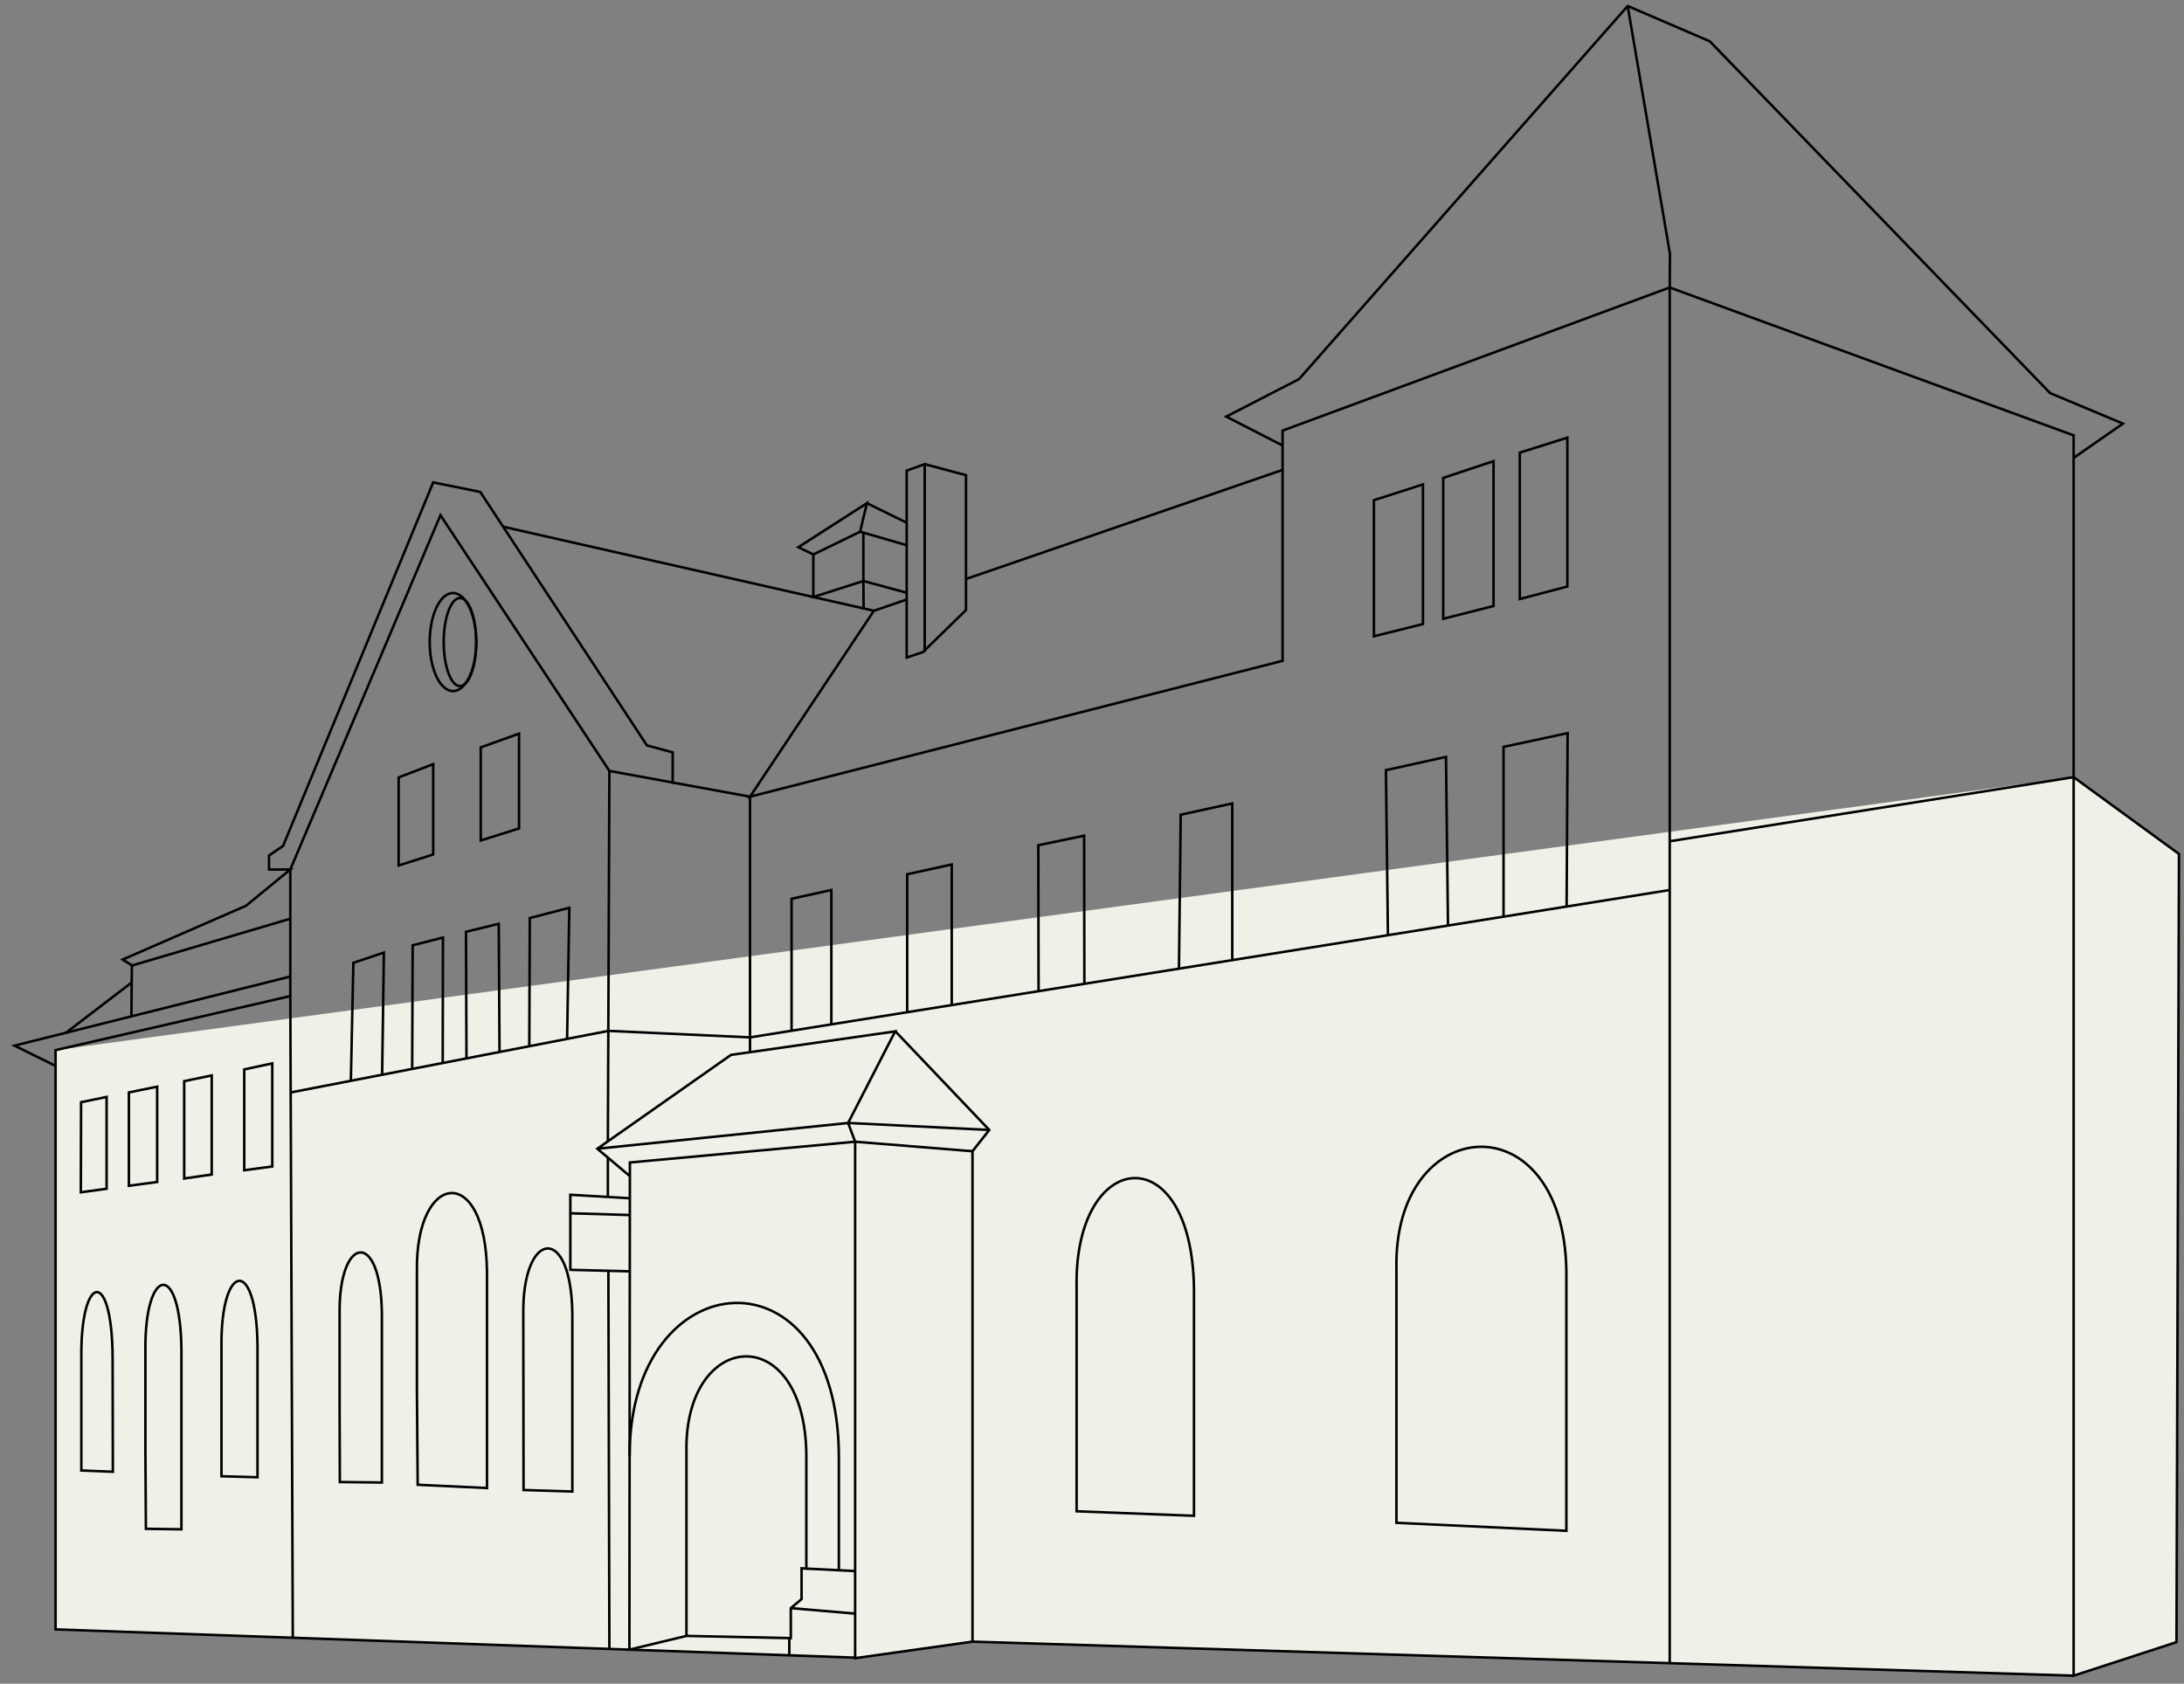 <?xml version="1.0" encoding="utf-8"?>
<!-- Generator: Adobe Illustrator 25.4.1, SVG Export Plug-In . SVG Version: 6.00 Build 0)  -->
<svg version="1.1" id="Ebene_1" xmlns="http://www.w3.org/2000/svg" xmlns:xlink="http://www.w3.org/1999/xlink" x="0px" y="0px"
	 viewBox="0 0 872.7 672.9" style="enable-background:new 0 0 872.7 672.9;" xml:space="preserve">
<rect x="0" y="0" width="872.7" height="672.9" fill="#808080" stroke="none"/>
<style type="text/css">
	.st0{fill:#EFF0E7;}
	.st1{fill:none;stroke:#000000;stroke-miterlimit:10;}
</style>
<polygon class="st0" points="22.2,419.7 22.2,651.2 341.7,662.7 388.6,656.1 828.6,669.7 869.7,656.3 870.7,341.3 828.6,310.6 "/>
<g id="Ebene_2_00000156564659451579608290000012265787822427055797_">
	<g id="Ebene_1-2">
		<g id="Ebene_1-3">
			<g id="transit_dunkel">
				<g id="Ebene_4">
					<g id="Gruppe_263">
						<path id="Pfad_177" vector-effect="non-scaling-stroke" class="st1" d="M243.1,507.9l0.4,151.1"/>
						<path id="Pfad_177-2" vector-effect="non-scaling-stroke" class="st1" d="M341.9,662.5L22.2,651.2V419.7l93.8-21.6v-50.6
							l60-141.6l67.5,102.2"/>
						<path id="Pfad_179" vector-effect="non-scaling-stroke" class="st1" d="M243.4,308.1l56.3,10.3v102.1"/>
						<line id="Linie_603" vector-effect="non-scaling-stroke" class="st1" x1="388.6" y1="656.1" x2="828.6" y2="669.7"/>
						<path id="Pfad_180" vector-effect="non-scaling-stroke" class="st1" d="M362.3,239.6l-13.1,4.5L201,210.5"/>
						<path id="Pfad_180-2" vector-effect="non-scaling-stroke" class="st1" d="M512.5,187.8L386,231.4"/>
						<path id="Pfad_181" vector-effect="non-scaling-stroke" class="st1" d="M650.4,2.4l16.9,99.1l-0.1,13.4L828.6,174v495.7
							l41.1-13.4l1-315l-42.1-30.7l-161.3,25.6"/>
						<path id="Pfad_182" vector-effect="non-scaling-stroke" class="st1" d="M512.4,178L490,166.5l29.1-15L650.4,2.4l32.8,14.1
							l136,140.6l29.1,12.2L828.6,183"/>
						<path id="Pfad_183" vector-effect="non-scaling-stroke" class="st1" d="M251.5,469.9l-12.8-10.8l53.4-37.5l65.6-9.4
							l-18.8,36.6l2.8,7.5l46.9,3.8v196l-46.9,6.6V456.3l-90,8.3l-0.2,194.7l22.8-5.5"/>
						<path id="Pfad_184" vector-effect="non-scaling-stroke" class="st1" d="M238.7,459.1L339,448.8l56.3,2.8"/>
						<path id="Pfad_185_00000049214924472457256230000000454730766996167850_" vector-effect="non-scaling-stroke" class="st1" d="
							M362.5,404.5v-55.1l17.8-3.9v56.2"/>
						<path id="Pfad_186_00000090256980561550264720000007354412655647853190_" vector-effect="non-scaling-stroke" class="st1" d="
							M316.3,411.9v-52.7l15.9-3.5v53.7"/>
						<path id="Pfad_187_00000029730763842579180410000004808345981135230612_" vector-effect="non-scaling-stroke" class="st1" d="
							M415,396.1l-0.1-58.3l18.3-3.8l0.1,59.2"/>
						<path id="Pfad_188_00000034057355672338530560000000989178226002307769_" vector-effect="non-scaling-stroke" class="st1" d="
							M471.1,387.1l0.7-61.5l20.6-4.5l0,62.6"/>
						<path id="Pfad_189_00000010289183150191282890000007973183324745764483_" vector-effect="non-scaling-stroke" class="st1" d="
							M554.6,373.7l-0.8-65.9l24-5.3l0.8,67.4"/>
						<path id="Pfad_190_00000050635874754896236860000010779885716490005142_" vector-effect="non-scaling-stroke" class="st1" d="
							M600.8,366.3v-67.8l25.6-5.5l-0.4,69.3"/>
						<path id="Pfad_191_00000002355602520948272480000016945710942620487342_" vector-effect="non-scaling-stroke" class="st1" d="
							M152.7,429.5l0.7-48.8l-12.2,4.1l-1,47.1"/>
						<path id="Pfad_192_00000051345587252493776140000018357167092899694249_" vector-effect="non-scaling-stroke" class="st1" d="
							M176.9,424.8l0.1-50.1l-12.1,3.1l-0.2,49.4"/>
						<path id="Pfad_193_00000092435004257721208110000001626780079244246427_" vector-effect="non-scaling-stroke" class="st1" d="
							M199.6,420.4l-0.3-51.2l-13.1,3.2l0.2,50.6"/>
						<path id="Pfad_194_00000160179460435362342120000015083863088527918721_" vector-effect="non-scaling-stroke" class="st1" d="
							M226.6,415.2l0.9-52.4l-15.8,4.1l-0.2,51.2"/>
						<path id="Pfad_197_00000163752828560529992640000015744770945838771350_" vector-effect="non-scaling-stroke" class="st1" d="
							M243.1,412l56.6,2.6"/>
						<path id="Pfad_197-2" vector-effect="non-scaling-stroke" class="st1" d="M116.2,436.6L243.1,412"/>
						<ellipse id="Ellipse_6" vector-effect="non-scaling-stroke" class="st1" cx="183.8" cy="256.6" rx="6.5" ry="17.6"/>
						<ellipse id="Ellipse_7" vector-effect="non-scaling-stroke" class="st1" cx="181" cy="256.6" rx="9.3" ry="19.6"/>
						<path id="Pfad_199" vector-effect="non-scaling-stroke" class="st1" d="M274.3,653.8l41.7,0.9v-12l4.3-3.6v-12.3l1.9,0.1v-46
							c-0.9-53.7-48.9-49.6-47.9-0.5V653.8"/>
						<path id="Pfad_201" vector-effect="non-scaling-stroke" class="st1" d="M251.6,581.7c-0.1-77.9,83.6-84.9,83.6,0.8v45.1"/>
						<line id="Linie_605" vector-effect="non-scaling-stroke" class="st1" x1="322.2" y1="626.9" x2="341.7" y2="627.9"/>
						<line id="Linie_606" vector-effect="non-scaling-stroke" class="st1" x1="316" y1="642.7" x2="341.7" y2="644.9"/>
						<path id="Pfad_203" vector-effect="non-scaling-stroke" class="st1" d="M477.1,605.8v-90.9c-0.9-61-47.9-56.3-46.9-0.5V604
							L477.1,605.8z"/>
						<path id="Pfad_205" vector-effect="non-scaling-stroke" class="st1" d="M625.9,611.8v-104c-1.2-68.5-69.3-63.2-67.9-0.6v101.4
							L625.9,611.8z"/>
						<path id="Pfad_215" vector-effect="non-scaling-stroke" class="st1" d="M251.7,478.9l-23.8-1.4v30l23.8,0.6"/>
						<path id="Pfad_216" vector-effect="non-scaling-stroke" class="st1" d="M369.5,185.5l-7.2,2.6v74.7l6.5-2.2l17.2-16.8v-53.9
							L369.5,185.5z"/>
						<line id="Linie_607" vector-effect="non-scaling-stroke" class="st1" x1="369.5" y1="185.5" x2="369.5" y2="260.6"/>
						<path id="Pfad_217" vector-effect="non-scaling-stroke" class="st1" d="M349.2,244.1l-49.5,74.3l212.8-54.3v-92l154.7-57.2
							v549.8"/>
						<path id="Pfad_218" vector-effect="non-scaling-stroke" class="st1" d="M346.4,201.1L319,218.7l6,2.9l18.7-9.1L346.4,201.1z"
							/>
						<line id="Linie_608" vector-effect="non-scaling-stroke" class="st1" x1="346.4" y1="201.1" x2="362.3" y2="208.9"/>
						<line id="Linie_609" vector-effect="non-scaling-stroke" class="st1" x1="343.7" y1="212.5" x2="362.3" y2="217.9"/>
						<line id="Linie_610" vector-effect="non-scaling-stroke" class="st1" x1="345" y1="232.2" x2="362.3" y2="236.9"/>
						<path id="Pfad_220" vector-effect="non-scaling-stroke" class="st1" d="M159.3,310.7v35.2l13.8-4.4v-36.1L159.3,310.7z"/>
						<path id="Pfad_221" vector-effect="non-scaling-stroke" class="st1" d="M192.1,298.7v37.2l15.3-4.8v-37.9L192.1,298.7z"/>
						<path id="Pfad_222" vector-effect="non-scaling-stroke" class="st1" d="M22.2,426l-16.4-8.1l110.1-27.6"/>
						<line id="Linie_611" vector-effect="non-scaling-stroke" class="st1" x1="52.7" y1="392.6" x2="26.3" y2="412.8"/>
						<path id="Pfad_223" vector-effect="non-scaling-stroke" class="st1" d="M115.9,367.2l-63.2,18.7l-0.2,20.3"/>
						<path id="Pfad_224" vector-effect="non-scaling-stroke" class="st1" d="M52.7,385.8l-3.7-2.3L98.3,362l17.7-14.5h-8.5v-5.6
							l5.6-3.8l60-145.3l18.8,3.8l66.6,101.3l10.3,2.8v12.6"/>
						<path id="Pfad_225" vector-effect="non-scaling-stroke" class="st1" d="M32.4,440.5l-0.1,36l10.3-1.4v-36.7L32.4,440.5z"/>
						<path id="Pfad_226" vector-effect="non-scaling-stroke" class="st1" d="M51.5,436.6v37.3l11.3-1.5v-38.1L51.5,436.6z"/>
						<path id="Pfad_227" vector-effect="non-scaling-stroke" class="st1" d="M73.6,432.1V471l11-1.6v-39.6L73.6,432.1z"/>
						<path id="Pfad_228" vector-effect="non-scaling-stroke" class="st1" d="M97.6,427.4v40.3l11.2-1.5V425L97.6,427.4z"/>
						<path id="Pfad_229" vector-effect="non-scaling-stroke" class="st1" d="M58.1,579.7v-40.2c-0.3-33.3,14.1-36.1,14.4,0.3v71.4
							L58.3,611L58.1,579.7z"/>
						<path id="Pfad_230" vector-effect="non-scaling-stroke" class="st1" d="M45,542.7c-0.2-36.4-12.8-33.6-12.5-0.3v45.3l12.6,0.5
							L45,542.7z"/>
						<path id="Pfad_231" vector-effect="non-scaling-stroke" class="st1" d="M102.9,538.2c-0.3-36.4-14.7-33.6-14.4-0.3V590
							l14.4,0.4V538.2z"/>
						<path id="Pfad_232" vector-effect="non-scaling-stroke" class="st1" d="M166.6,555.9v-48c-0.6-39.8,27.5-43.2,28,0.4v86.4
							l-27.7-1.3L166.6,555.9z"/>
						<path id="Pfad_233" vector-effect="non-scaling-stroke" class="st1" d="M135.7,562.8V525c-0.4-31.3,16.6-34,16.9,0.3v67.2
							l-16.8-0.2L135.7,562.8z"/>
						<path id="Pfad_234" vector-effect="non-scaling-stroke" class="st1" d="M209.1,525.1c-0.4-33.5,19.3-36.3,19.6,0.3v70.7
							l-19.5-0.6L209.1,525.1z"/>
						<path id="Pfad_244" vector-effect="non-scaling-stroke" class="st1" d="M549,199.9v54.4l19.6-4.9v-55.8L549,199.9z"/>
						<path id="Pfad_245" vector-effect="non-scaling-stroke" class="st1" d="M576.7,191v56.3l20.1-5.1v-57.9L576.7,191z"/>
						<path id="Pfad_246" vector-effect="non-scaling-stroke" class="st1" d="M626.3,174.9v59.5l-19,5v-58.5L626.3,174.9z"/>
						<line id="Linie_614" vector-effect="non-scaling-stroke" class="st1" x1="315.4" y1="661.6" x2="315.4" y2="654.7"/>
						<path id="Pfad_252" vector-effect="non-scaling-stroke" class="st1" d="M667.2,355.7l-367.5,58.9"/>
						<path id="Pfad_253" vector-effect="non-scaling-stroke" class="st1" d="M357.8,412.2l37.5,39.4l-6.7,8.5"/>
					</g>
				</g>
				<g id="Ebene_4-2">
					<g id="Gruppe_263-2">
						<path id="Pfad_177-4" vector-effect="non-scaling-stroke" class="st1" d="M242.9,462.7l0,15.7"/>
						
							<path id="Pfad_177-5_00000119107779202337778690000004989668781003650443_" vector-effect="non-scaling-stroke" class="st1" d="
							M243.5,308.1l-0.6,148"/>
						<line id="Linie_602-2" vector-effect="non-scaling-stroke" class="st1" x1="116" y1="398" x2="117" y2="654.4"/>
						
							<path id="Pfad_219-2_00000122702794865901037690000016630153265091510930_" vector-effect="non-scaling-stroke" class="st1" d="
							M325,221.6v17l20-6.4v-19.3"/>
						<path id="Pfad_251" vector-effect="non-scaling-stroke" class="st1" d="M227.9,484.9l23.8,0.7"/>
					</g>
				</g>
			</g>
			<line vector-effect="non-scaling-stroke" class="st1" x1="345" y1="232.2" x2="345.1" y2="243.2"/>
		</g>
	</g>
</g>
</svg>
